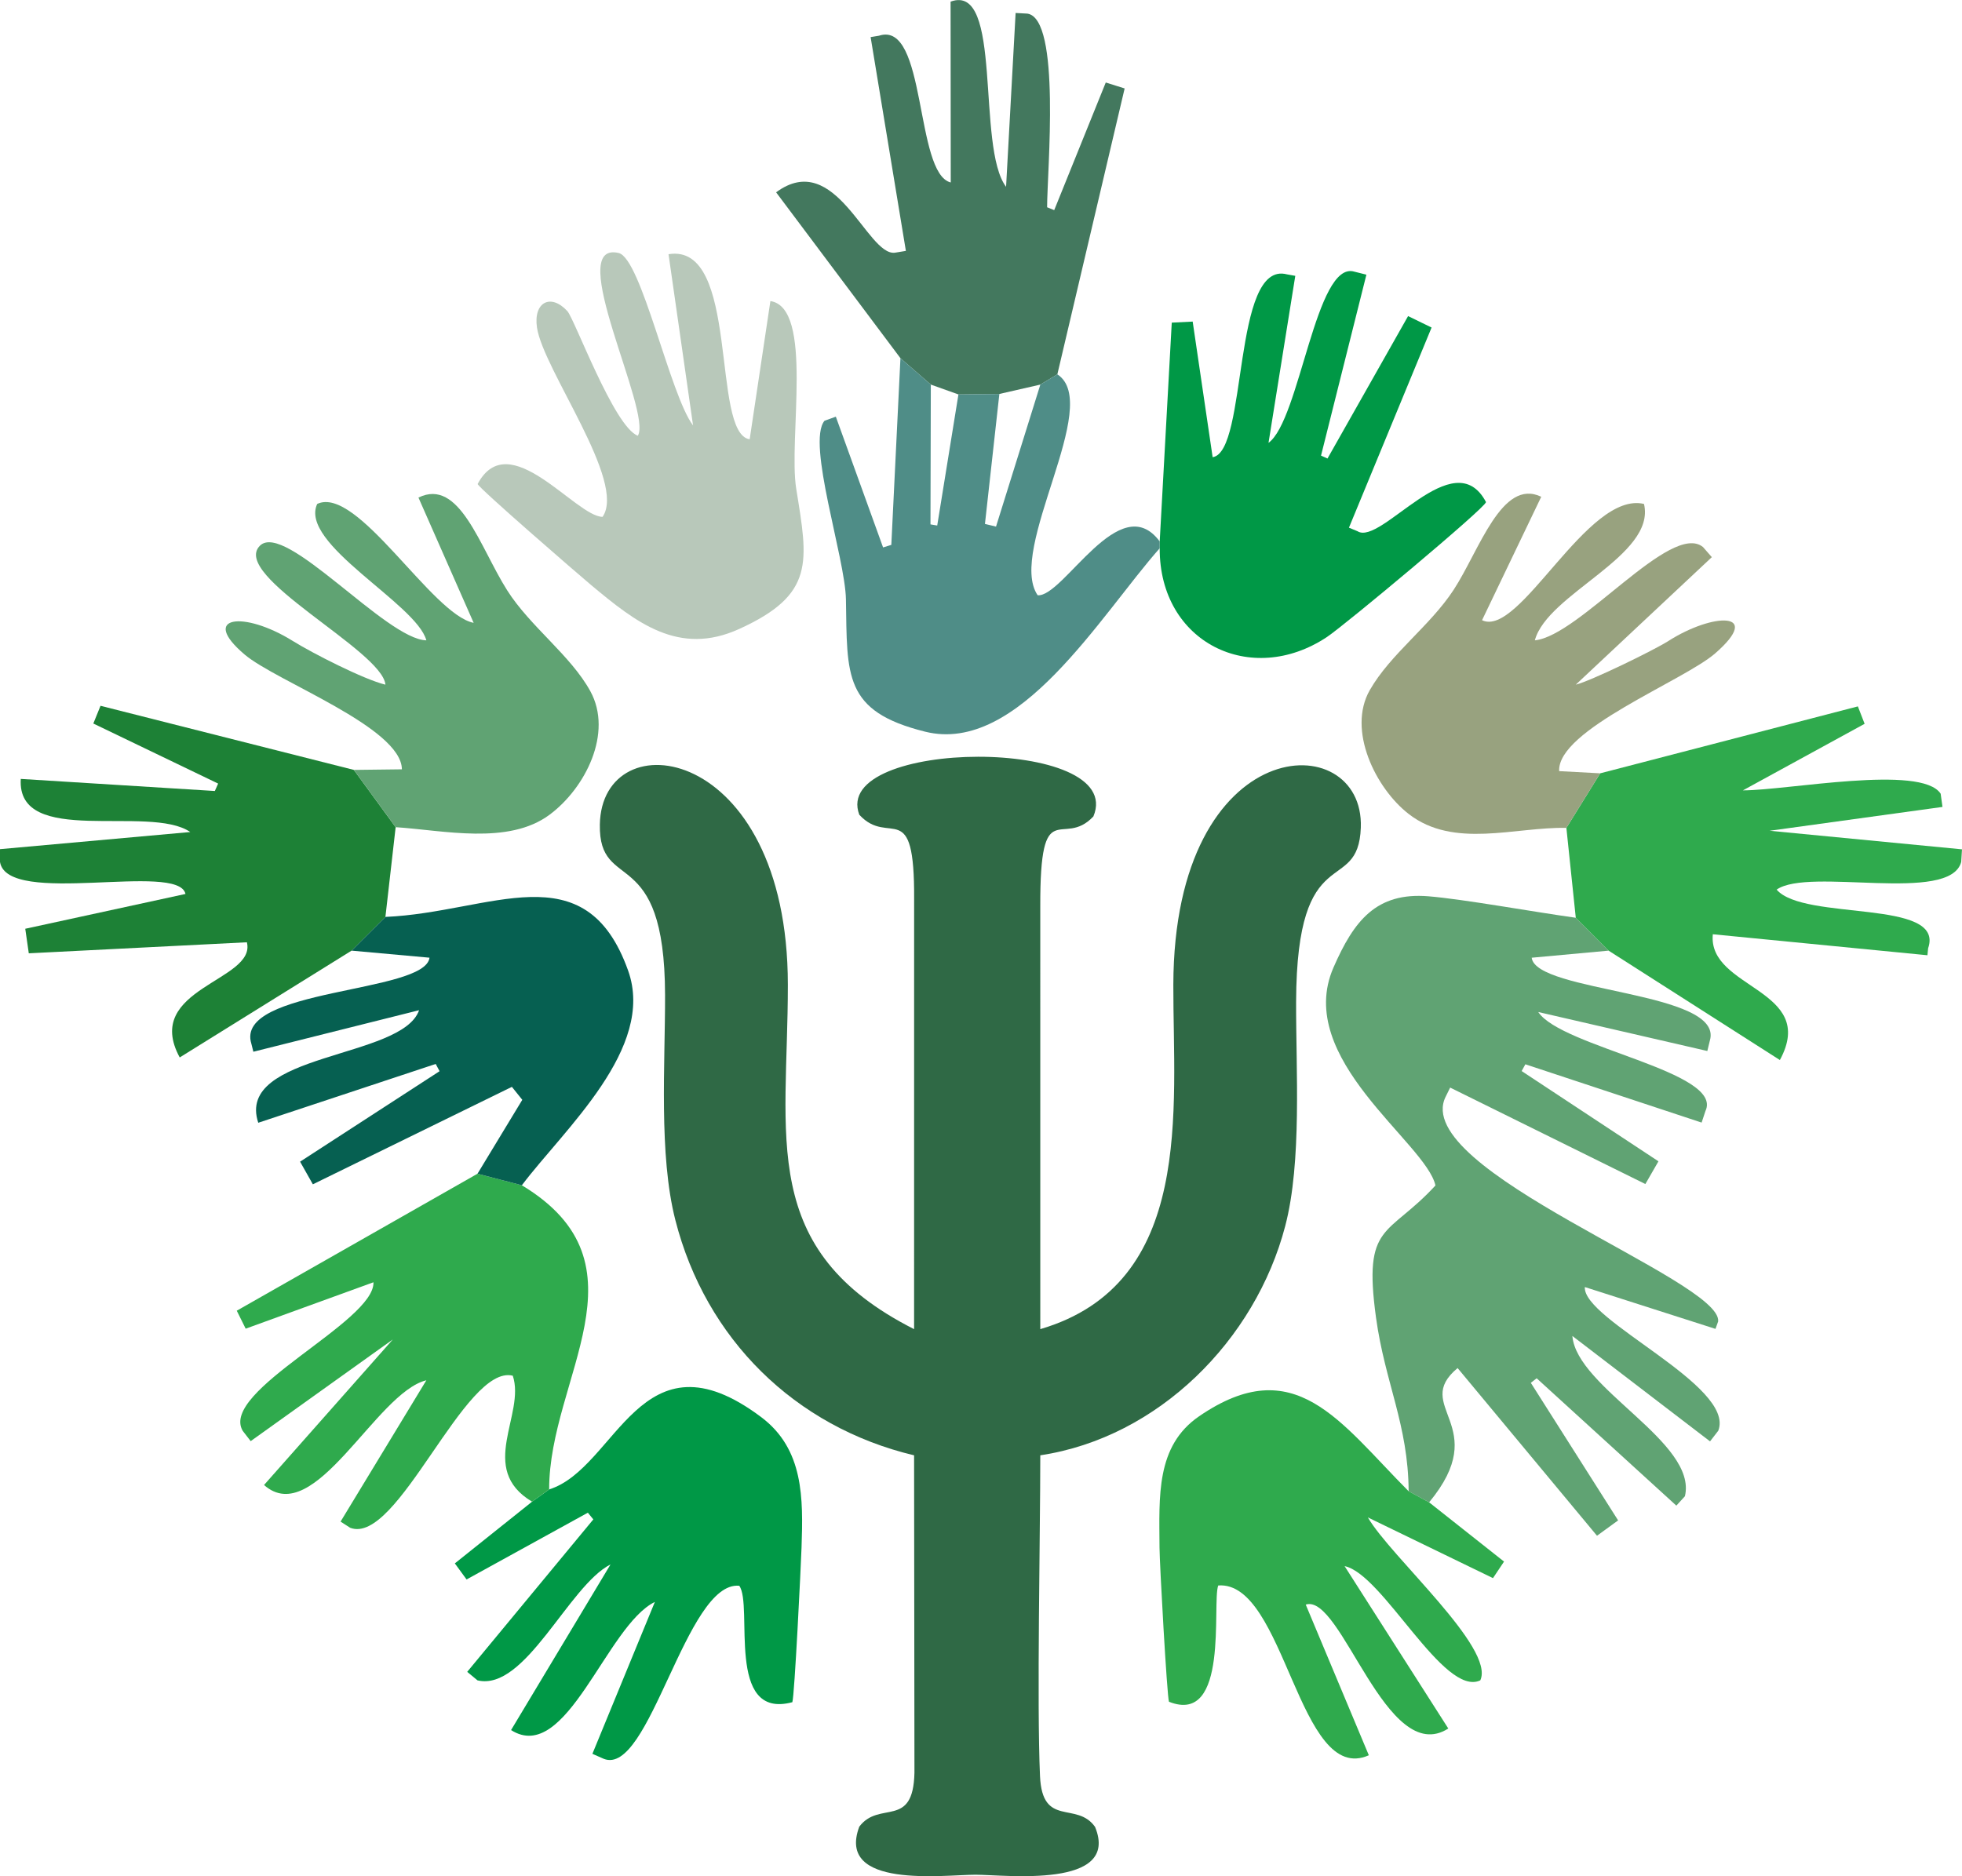 <?xml version="1.0" encoding="UTF-8"?>
<!DOCTYPE svg PUBLIC "-//W3C//DTD SVG 1.1//EN" "http://www.w3.org/Graphics/SVG/1.1/DTD/svg11.dtd">
<!-- Creator: CorelDRAW 2017 -->
<svg xmlns="http://www.w3.org/2000/svg" xml:space="preserve" width="575px" height="550px" version="1.1" style="shape-rendering:geometricPrecision; text-rendering:geometricPrecision; image-rendering:optimizeQuality; fill-rule:evenodd; clip-rule:evenodd"
viewBox="0 0 5751.1 5500.72"
 xmlns:xlink="http://www.w3.org/1999/xlink">
 <defs>
  <style type="text/css">
   <![CDATA[
    .fil2 {fill:#009846}
    .fil8 {fill:#066051}
    .fil5 {fill:#1D8136}
    .fil0 {fill:#2F6945}
    .fil3 {fill:#2FAA4D}
    .fil6 {fill:#43785E}
    .fil7 {fill:#4F8D87}
    .fil1 {fill:#60A373}
    .fil9 {fill:#98A27F}
    .fil4 {fill:#B8C8BA}
   ]]>
  </style>
 </defs>
 <g id="Capa_x0020_1">
  <path class="fil0" d="M2679.42 4266.73l1.04 930.84c-3.79,165.99 -102.55,79.69 -161.7,157.93 -68.56,183.45 247.92,140.96 340.62,140.96 87.43,0 425.21,42.11 350.54,-140.18 -53.95,-76.55 -154.59,3.34 -161.41,-148.94 -9.56,-214.04 0.83,-705.96 0.83,-940.61 346.54,-52.15 630.48,-338.3 717.86,-671.83 49.5,-188.87 31.35,-458.96 32.01,-657.83 1.62,-485.07 182.12,-306.09 189.68,-510.71 11.05,-299.4 -547.81,-286.05 -549.56,460.76 -0.87,365.34 63.28,876.32 -389.99,1009.7l-0.04 -1239.77c-0.95,-335.32 64.51,-166.62 155.7,-263.5 98.39,-235.65 -770.87,-229.3 -686.17,-4.89 88.74,96.25 162.61,-58.43 160.69,248.33l-0.1 1259.83c-459.65,-232.98 -369.89,-561.18 -370.03,-1009.67 -0.24,-709.44 -546.1,-779.62 -551.1,-469.49 -3.32,204.77 190.21,48.32 191.16,499.5 0.43,202.16 -18.87,467.99 30.12,659.72 89.07,348.65 350.33,606.62 699.85,689.85z"/>
  <path class="fil1" d="M4129.1 4372.16l59.99 32.45c187.31,-226.16 -52.94,-280.25 83.51,-393.66l408.61 491.61 61.88 -45.03 -255.85 -403.28 17.14 -13.34 409.41 373.36 25.14 -27.57c37.57,-158.18 -317.33,-316.8 -329.93,-469.89l403.56 309.06 24.18 -31.29c51.13,-132.29 -398.08,-324.11 -391.18,-421.17l382.96 122.65 7.81 -21.81c13.12,-120.67 -905.22,-443.92 -798.78,-658.81l13.27 -26.86 572.17 282.77 38.35 -66.6 -400.97 -264.64 10.88 -19.85 516.62 170.93 11.26 -34.02c54.53,-115.38 -422.24,-186.92 -490.11,-290.15l495.58 114.29 7.55 -31.06c41.71,-144.77 -510.01,-140.1 -522.39,-242.44l225.42 -20.75 -96.19 -96.41c-128.17,-17.87 -329.58,-54.59 -431.64,-62.94 -153.36,-12.55 -218.74,71.75 -278.64,208.92 -116.7,267.21 271.09,513.25 298.98,638.92 -139.85,152.05 -212.57,107.68 -174.32,386.84 26.32,192 94.53,314.16 95.73,509.77z"/>
  <path class="fil2" d="M1609.71 4366.71l-50.05 35.98 -226.43 180.93 34.42 47.13 355.53 -195.75 16.04 19.63 -369.7 447 30.17 24.96c140.06,33.33 266.94,-277.42 389.91,-339.92l-291.53 485.66c162.43,103.46 279.56,-306.47 421.51,-375.69l-183.09 445.32 33.12 14.58c134.56,54.06 241.12,-522.44 397.34,-507.32 41.88,57.42 -41.89,394.2 155.58,341.36 6.55,-18.13 25.13,-399.33 27.01,-453.91 4.93,-143.99 6.75,-287.96 -118.12,-381.82 -354.72,-266.63 -423.08,149.7 -621.71,211.86z"/>
  <path class="fil3" d="M4189.09 4404.61l-59.99 -32.45c-202.64,-203.65 -333.55,-412.48 -614.3,-219.83 -127.21,87.29 -116.71,235.08 -115.98,384.77 0.24,47.04 22.04,437.65 27.72,452.2 177.64,70.67 125.38,-288.51 144.39,-340.93 196.39,-15.07 235.25,589.6 441.45,497.82l-184.95 -441.72c104.92,-34.52 235.84,479.52 417.88,363.3l-303.98 -476.12c112.41,23.02 290.47,385.13 397.73,334.94 44.55,-94.77 -263.05,-362.74 -329.51,-477.73l366.75 177.95 32.4 -48.51 -219.61 -173.69z"/>
  <path class="fil4" d="M1869.59 1277.39c-69.71,-26.04 -185.27,-342.17 -206.57,-365.4 -48.69,-53.07 -100.08,-26.16 -89,48.28 18.44,123.97 263.59,451.96 192.25,554.94 -78.97,-0.51 -274.31,-269.2 -366.21,-96.25 3.47,12.26 293.16,263.19 332.13,295.77 132.86,111.08 257.81,209.45 434.19,129.39 223.6,-101.5 202.09,-196.91 167.56,-411.2 -23.52,-145.98 52.17,-531.19 -75.74,-550.35l-60.72 405.28c-114.44,-17.14 -27.25,-577.25 -237.85,-542.66l71.87 501.99c-67.46,-88.58 -151.77,-490.2 -218.15,-505.59 -162.4,-37.62 99.6,467.28 56.24,535.8z"/>
  <path class="fil2" d="M3399.39 1587.33l0 19.99c-1.35,276.42 267.58,408.07 490.08,260.27 52.15,-34.65 465.39,-379.48 466.36,-395.69 -94.51,-178.77 -307.57,129.49 -376.69,85.43l-25.06 -10.34 242.24 -586.85 -68.86 -33.56 -236.25 417.62 -18.95 -8.56 132.98 -530.45 -35.02 -8.78c-113.4,-34.85 -159.74,435.25 -251.9,501.84l78.48 -489.63 -24.37 -4.37c-161.33,-42.55 -114.02,520.77 -217.88,536.07l-58.52 -397.61 -61.31 3.07 -35.33 641.55z"/>
  <path class="fil5" d="M1030.64 2787.06l99.11 -98.88 29.99 -263.07 -122.5 -167.94 -742.58 -187.97 -21.08 51.98 365.85 176.1 -9.69 21.73 -568.81 -35.42c-12.59,201.99 376.88,73.47 496.78,155.71l-557.71 50.23 0 37.58c21.83,132.66 523,-1.63 543.72,93.76l-469.67 102.06 10.34 71.96 639.28 -32.34c28.69,113.71 -307.36,134.14 -196.88,337.67l503.85 -313.16z"/>
  <path class="fil3" d="M4690.58 2267.17l-99.13 159.97 27.54 263.51 96.19 96.41 502.07 320.73c113.04,-208.89 -212.29,-208.2 -196.57,-368.78l629.11 61.57 2.01 -20.48c50.64,-146.19 -364.1,-78.66 -444.02,-171.92 94.16,-66.82 507.8,42.51 540.97,-81.07l2.35 -37.07 -563.82 -54.44 506.61 -69.92 -5.34 -38.73c-56.6,-86.71 -449.63,-9.79 -579.67,-9.79l356.77 -195.16 -19.79 -51.08 -755.28 196.25z"/>
  <path class="fil3" d="M1559.66 4402.69l50.05 -35.98c-0.62,-326.6 304.6,-659.84 -80.05,-891.7l-129.97 -33.88 -705.67 401.63 26.11 52.7 374.58 -136.08c4.27,116.38 -452.76,318.36 -383.19,435.7l23.3 30.08 416.59 -298.04 -377.47 426.69c148.29,131.19 328.32,-271.57 475.78,-307.02l-251.43 414.31 28.23 18.16c139.29,53.4 336.2,-481.61 476.58,-445.9 37.91,113.57 -104.99,272.85 56.56,369.33z"/>
  <path class="fil6" d="M2639.42 1050.04l89.03 77.38 80.94 28.9 119.98 -1.42 120.15 -27.48 49.8 -29.99 197.26 -838.28 -55.33 -17.42 -151.11 374.21 -20.81 -8.41c0.12,-106.55 41.13,-553.55 -57.88,-567.77l-34.45 -1.89 -27.96 509.69c-88.1,-116.35 -7.95,-599.78 -162.67,-542.92l0.49 530.18c-106.1,-25.83 -69.95,-476.82 -210.5,-430.24l-24.38 4.02 103.36 626.84 -32.26 5.32c-81.8,10.04 -173.08,-306.48 -348.13,-177.05l364.47 486.33z"/>
  <path class="fil7" d="M3399.39 1607.32l0 -19.99c-117.13,-157.86 -281.97,163.97 -357.76,157.8 -91.19,-133.49 192.89,-560.37 57.69,-647.7l-49.8 29.99 -129.93 416.36 -32.47 -7.77 42.25 -381.11 -119.98 1.42 -62.17 384.34 -19.78 -3.34 1.01 -409.9 -89.03 -77.38 -26.74 547.37 -24.16 7.46 -138.49 -383.36 -33.22 12c-53.22,64.6 60.75,401.75 62.84,523.57 3.84,223.96 -7.73,328.27 232.05,387.99 274.38,68.36 514.29,-341.77 687.69,-537.75z"/>
  <path class="fil8" d="M1129.75 2688.18l-99.11 98.88 228.35 20.7c-12.66,105.05 -572.94,88.99 -522.18,252.27l5.88 23.45 485.72 -121.75c-49.44,143.48 -539.56,124.24 -471.38,329.97l520.14 -172.41 11.34 21.25 -408.89 265.26 37.45 66.38 583.43 -285.72 30.49 37.99 -131.3 216.68 129.97 33.88c123.78,-164.13 392.85,-401.9 311.54,-629.46 -125.82,-352.12 -401.82,-170.64 -711.45,-157.37z"/>
  <path class="fil1" d="M1037.24 2257.17l122.5 167.94c139.62,8.94 330.14,53.52 451.26,-36.62 105.06,-78.18 186.42,-239.79 119.44,-362.03 -57.57,-105.09 -176.84,-189.94 -243.92,-296.02 -80.6,-127.43 -139.57,-330.83 -259.94,-271.72l161.82 367.25c-122.51,-23.79 -340.98,-404.01 -458.6,-348.63 -54.64,116.99 291.15,292.4 319.92,399.92 -117.73,-2.29 -414.31,-350.91 -487.91,-277.36 -88.12,88.05 359.37,307.39 367.94,407.33 -61.95,-14.66 -214.03,-92.28 -271.7,-128.21 -143.75,-89.53 -274.58,-73.27 -140.76,40.08 93.21,78.93 459.6,213.43 460.74,336.36l-140.79 1.71z"/>
  <path class="fil9" d="M4591.45 2427.14l99.13 -159.97 -120.27 -6.43c-6.37,-121.17 364.49,-264.32 457.43,-345.36 142.09,-123.91 -6.7,-119.52 -137.03,-36.35 -42.66,27.23 -228.2,117.74 -271.72,128.2l398.82 -373.86 -25.96 -29.68c-93.82,-75.87 -361.5,260.71 -492.84,273.57 36.8,-137.44 356.05,-248.19 319.94,-399.92 -166.32,-39.4 -364.06,393.95 -474.7,340.91l173.52 -361.92c-115.93,-55.58 -181.38,157.42 -256.79,272.86 -69.67,106.66 -184.97,187.61 -245.82,294.11 -66.88,117.06 17.08,288.07 114.42,363.37 132.34,102.39 311.23,37.39 461.87,40.47z"/>
 </g>
</svg>
